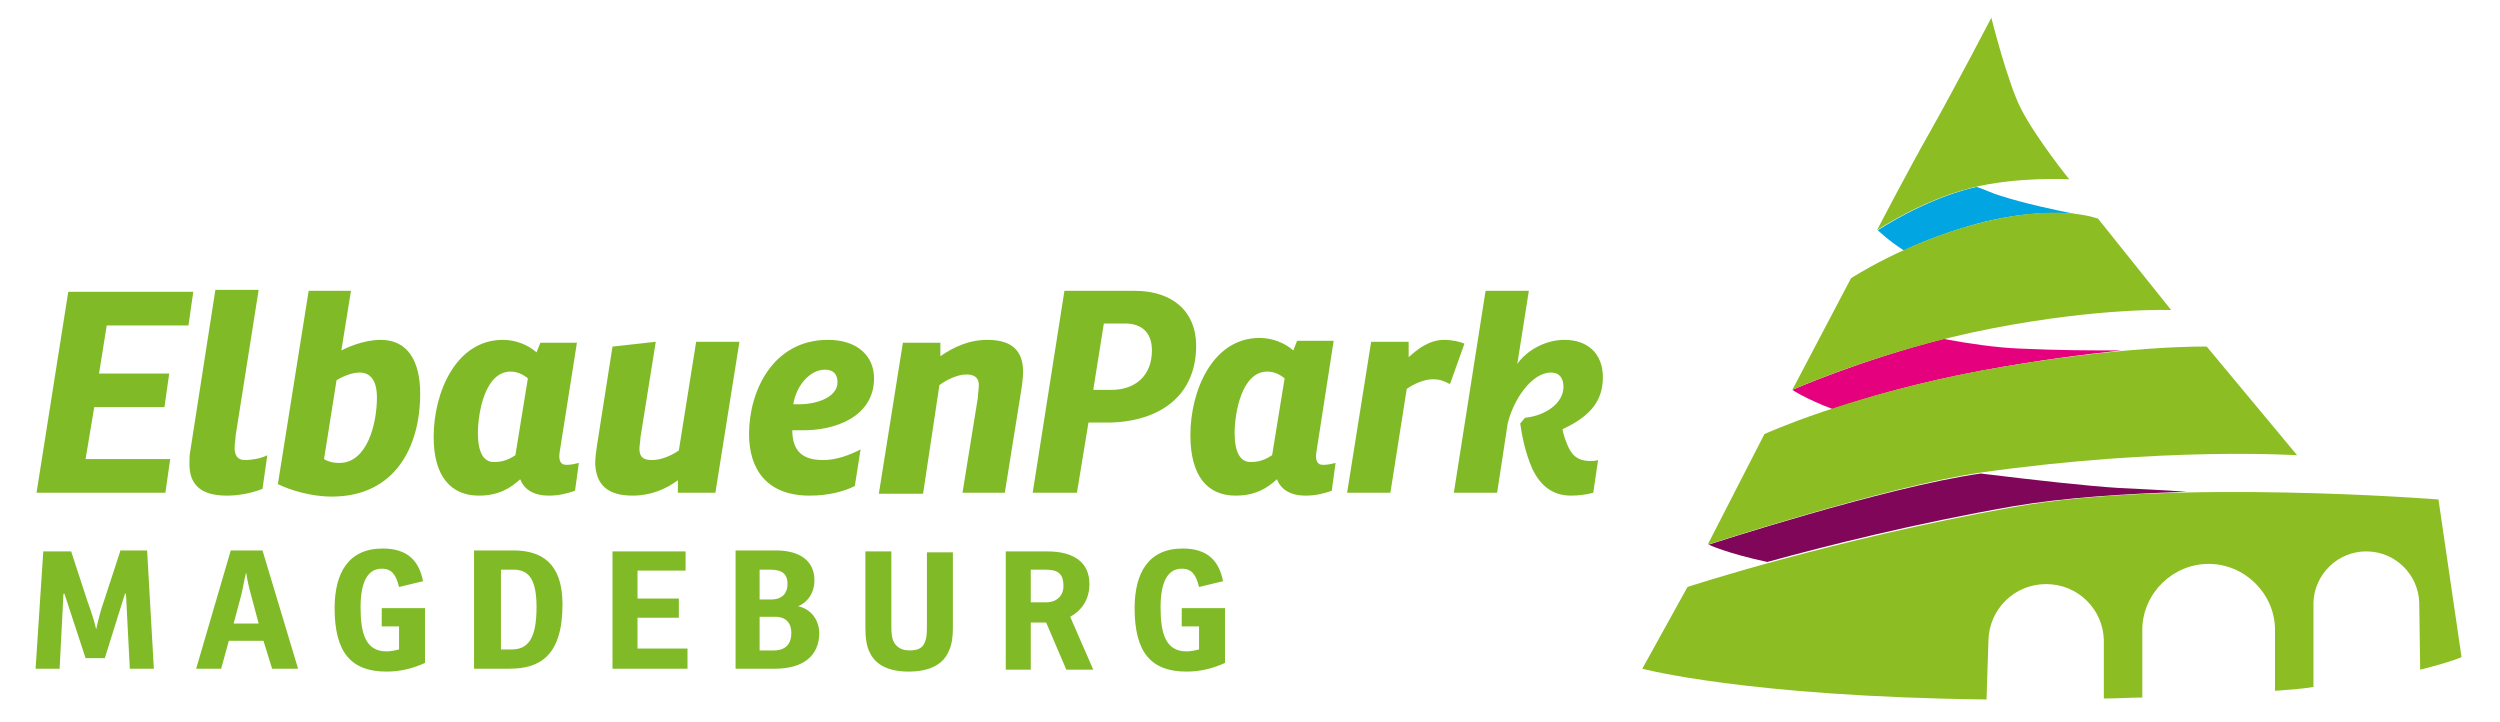 <?xml version="1.0" encoding="UTF-8"?> <svg xmlns="http://www.w3.org/2000/svg" xmlns:xlink="http://www.w3.org/1999/xlink" version="1.1" id="Ebene_1" x="0px" y="0px" viewBox="0 0 260 75" style="enable-background:new 0 0 260 75;" xml:space="preserve" width="277" height="80"> <style type="text/css"> .st0{fill:#00A5E1;} .st1{fill:#E5007E;} .st2{fill:#800659;} .st3{fill:#80BA27;} .st4{fill:#8CBD22;} </style> <path class="st0" d="M215.8,22.2c-2.1-0.4-5.3-1.1-7.8-1.9c-0.7-0.2-1.5-0.6-2.4-0.9c-0.2,0-0.3,0.1-0.5,0.1 c-5.2,1.3-9.8,4.4-9.8,4.4s1,1,2.7,2.1c2.1-1,4.8-2,7.7-2.8C210.3,22,213.7,22,215.8,22.2 M218.2,22.7L218.2,22.7c0,0-0.1,0-0.2-0.1 C218.1,22.7,218.1,22.7,218.2,22.7"></path> <path class="st1" d="M186.4,40.5c0,0,1.3,0.9,4.2,2c3.8-1.3,9.1-2.8,15.5-4c5.9-1.1,10.8-1.7,14.5-2.1c-2.9,0-6.5,0-10.7-0.2 c-2.3-0.1-5.1-0.5-7.8-1C193.2,37.5,186.4,40.5,186.4,40.5 M186.4,40.5L186.4,40.5L186.4,40.5L186.4,40.5z M229.6,36L229.6,36 C229.5,36,229.5,36,229.6,36C229.5,36,229.5,36,229.6,36L229.6,36z"></path> <path class="st2" d="M177.7,56.6c0,0,1.9,0.9,6.1,1.8c6.2-1.7,15.3-4,25.6-5.8c5.3-0.9,11.7-1.3,18-1.5c-2.7-0.2-5.2-0.3-7.1-0.4 c-3.2-0.2-8.6-0.8-14.3-1.5C196.1,50.6,177.7,56.6,177.7,56.6 M177.7,56.6L177.7,56.6L177.7,56.6z"></path> <path class="st3" d="M122.8,65.1h1.9v2.4c-0.4,0.1-0.9,0.2-1.3,0.2c-2.2,0-2.7-1.9-2.7-4.6c0-2.9,0.9-4,2.2-4c1.1,0,1.5,0.7,1.8,1.9 l2.5-0.6c-0.4-2-1.5-3.4-4.2-3.4c-3.6,0-5,2.6-5,6.2c0,4.6,1.7,6.6,5.4,6.6c1.6,0,2.9-0.4,4-0.9v-5.7h-4.5V65.1z M107.2,62.6v-3.4 h1.5c1.2,0,1.9,0.3,1.9,1.7c0,1.1-0.8,1.7-1.8,1.7H107.2z M111.3,64.1c1.1-0.6,2-1.7,2-3.4c0-2.4-1.8-3.4-4.4-3.4h-4.3v12.3h2.6 v-4.9h1.6l2.1,4.9h2.8L111.3,64.1z M92.7,57.3H90v7.9c0,1,0.1,2,0.5,2.7c0.6,1.2,1.9,1.9,4,1.9c2.4,0,3.7-0.9,4.2-2.2 c0.3-0.6,0.4-1.5,0.4-2.3v-7.9h-2.7v7.5c0,0.5,0,1.1-0.1,1.5c-0.2,0.8-0.6,1.2-1.7,1.2c-1,0-1.6-0.5-1.8-1.3c-0.1-0.4-0.1-1-0.1-1.4 V57.3z M79.1,59.2h1c1.2,0,1.8,0.4,1.8,1.5c0,0.9-0.5,1.6-1.7,1.6h-1.2V59.2z M79.1,64.1h1.5c1.2,0,1.7,0.7,1.7,1.7 c0,1-0.5,1.8-1.8,1.8h-1.5V64.1z M76.5,69.5h4.1c3,0,4.6-1.4,4.6-3.7c0-1.3-0.8-2.5-2.2-2.8c0.8-0.3,1.7-1.2,1.7-2.7 c0-2-1.5-3.1-4-3.1h-4.2V69.5z M63.7,69.5h7.8v-2.1h-5.2v-3.2h4.3v-2h-4.3v-2.9h5v-2h-7.6V69.5z M52.1,59.2h1.3c1.6,0,2.4,1,2.4,3.9 c0,3.3-0.9,4.4-2.6,4.4h-1.1V59.2z M49.4,69.5h3.6c3.1,0,5.5-1.3,5.5-6.7c0-4.3-2.2-5.6-5.1-5.6h-4.1V69.5z M39.6,65.1h1.9v2.4 c-0.4,0.1-0.9,0.2-1.3,0.2c-2.2,0-2.7-1.9-2.7-4.6c0-2.9,0.9-4,2.2-4c1.1,0,1.5,0.7,1.8,1.9l2.5-0.6c-0.4-2-1.5-3.4-4.2-3.4 c-3.6,0-5,2.6-5,6.2c0,4.6,1.7,6.6,5.4,6.6c1.6,0,2.9-0.4,4-0.9v-5.7h-4.5V65.1z M25.6,59.5c0.1,0.7,0.3,1.6,0.5,2.3l0.8,3h-2.6 l0.8-3C25.3,61,25.4,60.2,25.6,59.5L25.6,59.5z M23,69.5l0.8-2.9h3.6l0.9,2.9H31l-3.7-12.3H24l-3.6,12.3H23z M12.5,57.3l-1.7,5.2 c-0.3,0.8-0.6,2-0.8,2.9h0c-0.2-0.9-0.6-2.1-0.9-2.9l-1.7-5.2H4.5L3.7,69.5h2.5l0.4-7.8h0.1l2.2,6.7h2l2.1-6.7h0.1l0.4,7.8h2.5 l-0.7-12.3H12.5z"></path> <path class="st3" d="M161.3,38.7c0.9,0,1.3,0.6,1.3,1.5c0,1.7-1.9,3-4,3.2l-0.5,0.6c0.2,1.3,0.5,3,1.3,4.8c0.8,1.6,2,2.7,4,2.7 c0.7,0,1.6-0.1,2.3-0.3l0.5-3.4c-0.3,0.1-0.6,0.1-0.8,0.1c-1.4,0-2-0.7-2.4-1.7c-0.2-0.5-0.4-1-0.5-1.6c2.3-1.1,4.2-2.5,4.2-5.4 c0-2.5-1.6-3.9-4-3.9c-2.1,0-4,1.2-4.9,2.5l1.2-7.6h-4.5l-3.3,21h4.5l1.1-7.2C157.4,41.5,159.3,38.7,161.3,38.7 M150.2,35.3 c-1.6,0-2.8,1-3.7,1.8v-1.6h-3.9l-2.5,15.7h4.5l1.7-10.8c0.7-0.5,1.8-1,2.7-1c0.8,0,1.2,0.2,1.8,0.5l1.5-4.2 C151.9,35.5,151,35.3,150.2,35.3 M128.4,45c0-2,0.7-6.4,3.4-6.4c0.7,0,1.3,0.3,1.8,0.7l-1.3,8c-0.6,0.4-1.3,0.7-2.1,0.7 C129,48.1,128.4,47,128.4,45 M128.5,51.5c2.1,0,3.3-0.8,4.3-1.7c0.4,1,1.3,1.7,3,1.7c1,0,1.8-0.2,2.7-0.5l0.4-2.9 c-0.4,0.1-0.8,0.2-1.3,0.2c-0.7,0-0.8-0.6-0.7-1.3l1.8-11.6h-3.8l-0.4,1c-0.9-0.8-2.2-1.3-3.5-1.3c-4.9,0-7.2,5.5-7.2,10.1 C123.8,49.5,125.6,51.5,128.5,51.5 M113.7,40.5l1.1-6.9h2.2c1.7,0,2.8,0.9,2.8,2.8c0,2.6-1.7,4.1-4.2,4.1H113.7z M115.6,43.9 c5.2-0.2,8.8-2.9,8.8-8c0-3.5-2.4-5.7-6.4-5.7h-7.3l-3.3,21h4.6l1.2-7.3H115.6z M102.7,35.3c-2,0-3.6,0.8-4.9,1.7v-1.4h-3.9 l-2.5,15.7H96L97.7,40c0.7-0.5,1.8-1.1,2.8-1.1c0.8,0,1.3,0.3,1.3,1.1c0,0.4-0.1,0.9-0.1,1.3l-1.6,9.9h4.4l1.7-10.6 c0.1-0.6,0.2-1.4,0.2-2C106.4,36.6,105.4,35.3,102.7,35.3 M85.8,38.4c0.8,0,1.3,0.4,1.3,1.3c0,1.6-2.2,2.3-4,2.3c-0.2,0-0.4,0-0.6,0 C82.8,40.1,84.2,38.4,85.8,38.4 M90.9,39.3c0-2.3-1.7-4-4.8-4c-5.7,0-8.2,5.3-8.2,9.8c0,3.6,1.8,6.4,6.3,6.4c1.9,0,3.5-0.4,4.7-1 l0.6-3.8c-1.2,0.6-2.5,1.1-3.9,1.1c-2.1,0-3.2-0.9-3.2-3.1c0.3,0,0.6,0,0.8,0C87,44.8,90.9,43.2,90.9,39.3 M65.8,51.5 c1.9,0,3.5-0.7,4.7-1.6v1.3h3.9l2.5-15.7h-4.5l-1.8,11.3c-0.7,0.5-1.8,1-2.8,1c-1,0-1.3-0.4-1.3-1.2c0-0.3,0.1-0.7,0.1-1.1l1.6-10 L63.7,36l-1.6,10.2c-0.1,0.6-0.2,1.4-0.2,2C62,50.2,63,51.5,65.8,51.5 M49.7,45c0-2,0.7-6.4,3.4-6.4c0.7,0,1.3,0.3,1.8,0.7l-1.3,8 c-0.6,0.4-1.3,0.7-2.1,0.7C50.3,48.1,49.7,47,49.7,45 M49.8,51.5c2.1,0,3.3-0.8,4.3-1.7c0.4,1,1.3,1.7,3,1.7c1,0,1.8-0.2,2.7-0.5 l0.4-2.9c-0.4,0.1-0.8,0.2-1.3,0.2c-0.7,0-0.8-0.6-0.7-1.3L60,35.6h-3.8l-0.4,1c-0.9-0.8-2.2-1.3-3.5-1.3c-4.9,0-7.2,5.5-7.2,10.1 C45.1,49.5,46.9,51.5,49.8,51.5 M35.3,48.1c-0.8,0-1.3-0.2-1.6-0.4l1.3-8.2c0.3-0.2,1.4-0.8,2.4-0.8c1.1,0,1.8,0.8,1.8,2.6 C39.2,44,38.2,48.1,35.3,48.1 M36.5,30.2h-4.4l-3.2,20.1c1.2,0.6,3.4,1.3,5.6,1.3c6.6,0,9.2-5.2,9.2-10.7c0-3.4-1.3-5.6-4.1-5.6 c-1.9,0-3.7,0.9-4.1,1.1L36.5,30.2z M19.8,46.8c-0.1,0.5-0.1,1-0.1,1.4c0,2,1,3.3,3.9,3.3c1.1,0,2.4-0.2,3.7-0.7l0.5-3.5 c-0.8,0.4-1.8,0.5-2.3,0.5c-0.9,0-1.1-0.6-1.1-1.3c0-0.4,0.1-0.8,0.1-1.2l2.4-15.2h-4.5L19.8,46.8z M3.8,51.2h13.4l0.5-3.5H8.9 l0.9-5.4h7.3l0.5-3.5h-7.3l0.8-5h8.5l0.5-3.5h-13L3.8,51.2z"></path> <path class="st4" d="M229.5,36c0,0-8.6-0.2-23.5,2.5c-13.8,2.6-22.5,6.6-22.5,6.6l-5.9,11.5c0,0,18.7-6.1,28.4-7.5 c19.1-2.7,32.9-1.8,32.9-1.8L229.5,36z"></path> <path class="st4" d="M218.2,22.7c0,0-4.2-1.7-12.5,0.5c-7.6,2-13.2,5.7-13.2,5.7l-6.1,11.6c0,0,9.4-4.2,20.8-6.4 c11.4-2.2,18.6-1.9,18.6-1.9L218.2,22.7z"></path> <path class="st4" d="M207.1,1.8c0,0,1.7,6.8,3.1,9.5c1.6,3.1,5,7.3,5,7.3s-5.5-0.3-10.2,0.9c-5.2,1.3-9.8,4.4-9.8,4.4 s3.5-6.7,5.5-10.2C203.3,9.1,207.1,1.8,207.1,1.8"></path> <path class="st4" d="M256,68.3l-2.4-16.4c0,0-27.8-2.2-44.2,0.8c-19,3.4-33.9,8.3-33.9,8.3l-4.7,8.5c0,0,10.8,2.9,35.8,3.2l0.2-6.2 c0.1-3.2,2.7-5.8,6-5.8s5.9,2.6,6,5.8l0,6.1c1.4,0,2.7-0.1,4-0.1l0-7.2c0.1-3.7,3.2-6.7,6.9-6.7c3.7,0,6.8,3,6.9,6.7l0,6.5 c1.4-0.1,2.8-0.2,4-0.4l0-8.8c0.1-2.9,2.5-5.3,5.5-5.3c3,0,5.4,2.4,5.5,5.3l0.1,7C254.9,68.8,256,68.3,256,68.3"></path> </svg> 